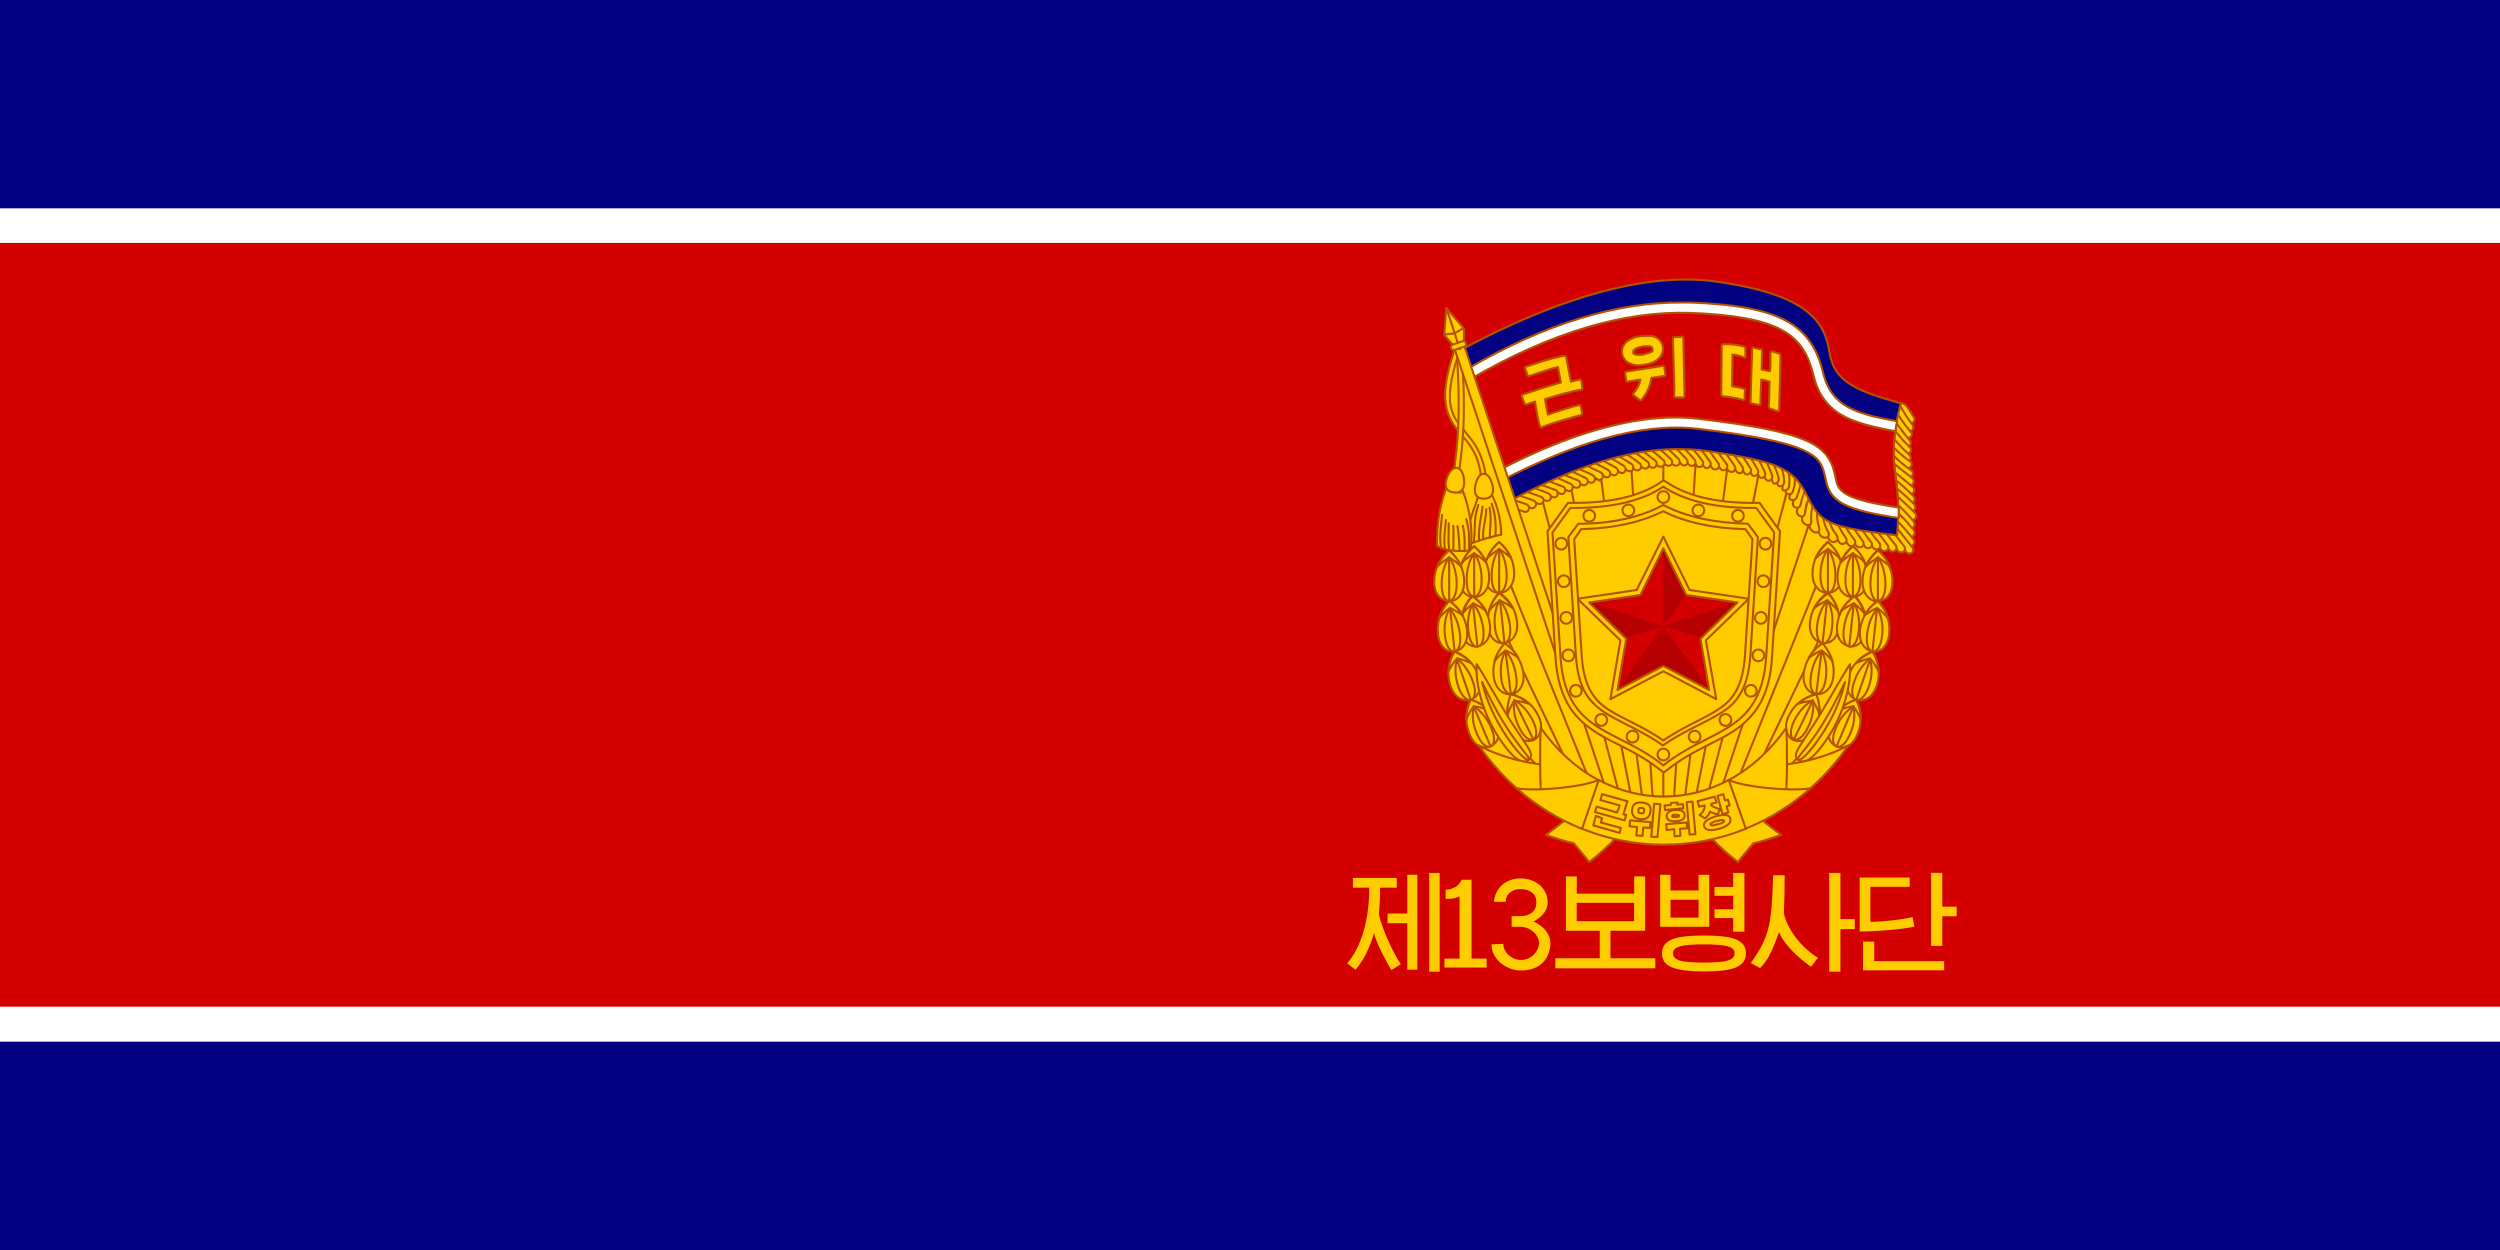 <?xml version="1.0" encoding="UTF-8"?>
<svg id="_레이어_1" data-name=" 레이어 1" xmlns="http://www.w3.org/2000/svg" viewBox="0 0 600 300">
  <defs>
    <style>
      .cls-1, .cls-2, .cls-3, .cls-4, .cls-5, .cls-6, .cls-7, .cls-8, .cls-9, .cls-10, .cls-11, .cls-12, .cls-13, .cls-14 {
        stroke-width: .5px;
      }

      .cls-1, .cls-2, .cls-3, .cls-4, .cls-5, .cls-6, .cls-7, .cls-8, .cls-9, .cls-11, .cls-12, .cls-13, .cls-14 {
        stroke: #b35200;
      }

      .cls-1, .cls-2, .cls-3, .cls-4, .cls-7, .cls-8, .cls-9, .cls-10, .cls-11 {
        stroke-linejoin: round;
      }

      .cls-1, .cls-15 {
        fill: #fff;
      }

      .cls-2, .cls-16, .cls-17 {
        fill: #d40000;
      }

      .cls-3, .cls-18 {
        fill: navy;
      }

      .cls-4, .cls-8, .cls-12, .cls-13, .cls-14 {
        fill: none;
      }

      .cls-4, .cls-9 {
        stroke-linecap: square;
      }

      .cls-15, .cls-18, .cls-16 {
        fill-rule: evenodd;
      }

      .cls-5, .cls-6, .cls-7, .cls-9, .cls-10, .cls-11, .cls-19 {
        fill: #fc0;
      }

      .cls-5, .cls-6, .cls-13, .cls-14 {
        stroke-miterlimit: 15.12;
      }

      .cls-5, .cls-7, .cls-14 {
        stroke-linecap: round;
      }

      .cls-20 {
        fill: #b40000;
      }

      .cls-10 {
        stroke: #b75800;
      }
    </style>
  </defs>
  <path class="cls-18" d="m0,0h600v300H0V0Z"/>
  <path class="cls-15" d="m0,50h600v200H0V50Z"/>
  <path class="cls-16" d="m0,58.3h600v183.3H0V58.3Z"/>
  <g>
    <path class="cls-19" d="m347.8,132.1v12.2l1.3,12.1,3.9,11.6,2.4,11.2,2.5,2.3,16.3,11.6,25.1,7.2,25.1-7.2,16.3-11.6,2.5-2.3,2.4-11.2,3.9-11.6,1.3-12.1v-12.2l-6.5-20.7-30.7-20-64-6.6-2,6.5-.2,5,1.2,4,2,2.4-.9,10.4-.3,8.2-1.6,10.8h0Z"/>
    <path class="cls-13" d="m359.7,148.9l17.6,36.6m3.9,1.1l-21.4-53m25.6,55.8l-22.9-69.2m6.3-5.4l19.7,75.3m3.1,1.7l-15.7-80.7m7.6-2.3l10.7,83.2m2.5.4l-5.6-86.6m8.1-.2v86.7m39.6-43.4l-17.6,36.6m-3.9,1.1l21.4-53m-25.6,55.8l22.9-69.2m-6.3-5.4l-19.7,75.3m-3.1,1.7l15.7-80.7m-7.6-2.3l-10.7,83.2m-2.6.4l5.6-86.6"/>
    <path class="cls-10" d="m349.5,82.8c-2.2,6.2-2.9,10.4-2.6,13.5s1.5,5.1,2.9,6.9c2.8,3.5,6.4,6.2,5.7,16.5l1.2.1c.6-10.6-3.3-13.9-6-17.3-1.4-1.7-2.4-3.4-2.7-6.2-.2-2.8.4-6.8,2.6-12.9l-1.1-.6Z"/>
    <path class="cls-11" d="m355.7,115.2c-.6,5.2-4.1,9.9-3.5,15.6,2.7-1.2,5.9-2,8.1-2.5-.1-4.1-1.1-8-3.3-11.4l-1.3-1.7h0Z"/>
    <path class="cls-10" d="m350.7,82.9l-1.2.1c1.4,19.2,0,25.7-1.2,35.1l1.2.2c1.2-9.4,2.7-16.1,1.2-35.4Z"/>
    <path class="cls-11" d="m347.6,115.8c-1.8,4.5-2.9,9.2-2.7,15.3,2.4,1.2,5.4,1.3,8,1,.8-5.3-.4-11.5-2.6-16l-2.7-.3h0Z"/>
    <g>
      <g>
        <path class="cls-11" d="m352.7,176.2c-1.1-2.6-1-5.5.3-8.3,3,1,5.1,2.9,6.2,5.5,1.3,3,.1,5-1.4,5.7-1.6.8-3.9.1-5.1-2.9h0Z"/>
        <path class="cls-11" d="m353,167.9c1.7.6,3.1,1.4,4.2,2.5-1-.4-2.2-.7-3.5-.9-.8,1.1-1.4,2.1-1.8,3.2,0-1.6.3-3.1,1.1-4.8h0Z"/>
        <path class="cls-11" d="m354.5,176.2c-1-2.2-1.3-4.5-.8-6.7,1.8,1.2,3.3,3,4.2,5.2,1.1,2.6.7,4.1-.1,4.4-.8.5-2.2-.3-3.3-2.9h0Z"/>
        <path class="cls-12" d="m353.7,169.6l4.1,9.7"/>
      </g>
      <g>
        <path class="cls-11" d="m358.5,162.4c-.4-2.8.5-5.5,2.6-7.9,2.6,1.8,4.1,4.2,4.5,7,.4,3.2-1.3,4.9-2.9,5.1-1.7.2-3.8-1-4.2-4.2h0Z"/>
        <path class="cls-11" d="m361.1,154.4c1.5,1,2.6,2.2,3.3,3.5-.9-.7-1.9-1.3-3.1-1.8-1,.8-1.9,1.7-2.6,2.6.4-1.5,1.2-2.9,2.4-4.3h0Z"/>
        <path class="cls-11" d="m360.3,162.8c-.3-2.4,0-4.7,1-6.6,1.4,1.6,2.3,3.8,2.6,6.2.4,2.8-.5,4.1-1.3,4.2-.8,0-2-1-2.3-3.8h0Z"/>
        <path class="cls-12" d="m361.3,156.1l1.3,10.4"/>
      </g>
      <g>
        <path class="cls-11" d="m362.8,174.9c-1.3-2.5-1.3-5.4-.1-8.3,3,.8,5.3,2.6,6.5,5.2,1.4,2.9.4,5-1.1,5.8-1.6.6-3.9.2-5.3-2.7h0Z"/>
        <path class="cls-11" d="m362.6,166.6c1.7.5,3.1,1.2,4.3,2.3-1-.4-2.2-.6-3.5-.7-.7,1.1-1.2,2.2-1.6,3.3-.1-1.7.2-3.4.8-4.9h0Z"/>
        <path class="cls-11" d="m364.6,174.6c-1.1-2.2-1.5-4.5-1.2-6.6,1.9,1.1,3.4,2.8,4.5,5,1.2,2.5.9,4,.1,4.4-.8.5-2.2-.3-3.4-2.8h0Z"/>
        <path class="cls-12" d="m363.4,168.1l4.6,9.4"/>
      </g>
      <g>
        <path class="cls-11" d="m348.1,164.6c-.9-2.7-.6-5.5,1-8.3,2.9,1.2,4.9,3.3,5.8,6,1,3.1-.3,5-1.9,5.6-1.6.5-3.8-.1-4.9-3.3h0Z"/>
        <path class="cls-11" d="m349.1,156.4c1.6.7,3,1.6,4,2.8-1-.5-2.1-.9-3.4-1.2-.9,1-1.5,2-2,3,0-1.6.5-3.1,1.4-4.6h0Z"/>
        <path class="cls-11" d="m350,164.8c-.8-2.3-.9-4.6-.3-6.7,1.7,1.3,3,3.2,3.8,5.5.9,2.6.4,4.1-.5,4.4-.8.2-2.1-.6-3-3.2Z"/>
        <path class="cls-12" d="m349.6,158.1l3.4,9.9"/>
      </g>
      <g>
        <path class="cls-11" d="m356.2,137.6c0-2.8,1.2-5.4,3.6-7.5,2.4,2.1,3.6,4.7,3.6,7.5,0,3.2-1.9,4.7-3.6,4.7s-3.6-1.4-3.6-4.7h0Z"/>
        <path class="cls-11" d="m359.8,130.1c1.3,1.2,2.3,2.5,2.9,3.9-.8-.8-1.7-1.5-2.9-2.2-1.1.7-2.1,1.4-2.9,2.2.6-1.4,1.6-2.8,2.9-3.9h0Z"/>
        <path class="cls-11" d="m358,138.2c0-2.4.6-4.7,1.8-6.5,1.2,1.8,1.8,4,1.8,6.5,0,2.8-1,4-1.8,4-.9.2-1.8-1.1-1.8-4Z"/>
        <path class="cls-12" d="m359.8,131.9v10.5"/>
      </g>
      <g>
        <path class="cls-11" d="m350.2,138.6c0-2.8,1.2-5.4,3.6-7.5,2.4,2.1,3.6,4.7,3.6,7.5,0,3.2-1.9,4.7-3.6,4.7s-3.6-1.4-3.6-4.7h0Z"/>
        <path class="cls-11" d="m353.8,131.1c1.3,1.2,2.3,2.5,2.9,3.9-.8-.8-1.7-1.5-2.9-2.2-1.1.7-2.1,1.4-2.9,2.2.6-1.4,1.6-2.8,2.9-3.9h0Z"/>
        <path class="cls-11" d="m352,139.2c0-2.4.6-4.7,1.8-6.5,1.2,1.8,1.8,4,1.8,6.5,0,2.8-1,4-1.8,4-.9,0-1.8-1.1-1.8-4Z"/>
        <path class="cls-12" d="m353.8,132.9v10.5"/>
      </g>
      <g>
        <path class="cls-11" d="m357.1,150.1c-.3-2.8.6-5.5,2.7-7.9,2.6,1.8,4,4.3,4.3,7.1.3,3.2-1.4,4.8-3,5-1.7.3-3.7-.9-4-4.2h0Z"/>
        <path class="cls-11" d="m359.8,142.4c1.4,1,2.5,2.2,3.3,3.6-.8-.7-1.9-1.3-3.1-1.9-1.1.8-1.9,1.6-2.6,2.5.4-1.5,1.2-3,2.4-4.2h0Z"/>
        <path class="cls-11" d="m358.8,150.6c-.3-2.4.1-4.7,1.1-6.6,1.4,1.7,2.2,3.8,2.5,6.2.3,2.8-.5,4.1-1.4,4.2-.8.2-1.9-1-2.2-3.8h0Z"/>
        <path class="cls-12" d="m360,144.1l1.1,10.4"/>
      </g>
      <g>
        <path class="cls-11" d="m350.6,150.9c-.3-2.8.6-5.5,2.7-7.9,2.6,1.8,4,4.3,4.3,7.1.3,3.2-1.4,4.8-3,5-1.6.3-3.6-.9-4-4.2h0Z"/>
        <path class="cls-11" d="m353.4,143.1c1.4,1,2.5,2.2,3.3,3.6-.8-.7-1.9-1.3-3.1-1.9-1.1.8-1.9,1.6-2.6,2.5.4-1.4,1.2-2.9,2.4-4.2h0Z"/>
        <path class="cls-11" d="m352.4,151.4c-.3-2.4.1-4.7,1.1-6.6,1.4,1.7,2.2,3.8,2.5,6.2.3,2.8-.5,4.1-1.4,4.2-.8.2-1.9-1-2.2-3.8h0Z"/>
        <path class="cls-12" d="m353.5,144.9l1.1,10.4"/>
      </g>
      <g>
        <path class="cls-11" d="m345.1,152.1c-.3-2.8.6-5.5,2.7-7.9,2.6,1.8,4,4.3,4.3,7.1.3,3.2-1.4,4.8-3,5-1.7.3-3.7-.9-4-4.2h0Z"/>
        <path class="cls-11" d="m347.8,144.2c1.4,1,2.5,2.2,3.3,3.6-.8-.7-1.9-1.3-3.1-1.9-1.1.8-1.9,1.6-2.6,2.5.4-1.5,1.2-2.8,2.4-4.2h0Z"/>
        <path class="cls-11" d="m346.8,152.6c-.3-2.4.1-4.7,1.1-6.6,1.4,1.7,2.2,3.8,2.5,6.2.3,2.8-.5,4.1-1.4,4.2-.8,0-1.9-1-2.2-3.8h0Z"/>
        <path class="cls-12" d="m348,145.9l1.1,10.4"/>
      </g>
      <g>
        <path class="cls-11" d="m344.2,139.6c0-2.8,1.2-5.4,3.6-7.5,2.4,2.1,3.6,4.7,3.6,7.5,0,3.2-1.9,4.7-3.6,4.7-1.7-.1-3.6-1.4-3.6-4.7h0Z"/>
        <path class="cls-11" d="m347.8,132.1c1.3,1.2,2.3,2.5,2.9,3.9-.8-.8-1.7-1.5-2.9-2.2-1.1.7-2.1,1.4-2.9,2.2.6-1.4,1.6-2.8,2.9-3.9h0Z"/>
        <path class="cls-11" d="m346,140.2c0-2.4.6-4.7,1.8-6.5,1.2,1.8,1.8,4,1.8,6.5,0,2.8-1,4-1.8,4-.9,0-1.8-1.1-1.8-4Z"/>
        <path class="cls-12" d="m347.8,133.8v10.5"/>
      </g>
    </g>
    <g>
      <g>
        <path class="cls-11" d="m445.8,176.2c1.1-2.6,1-5.5-.3-8.3-3,1-5.1,2.9-6.2,5.5-1.3,3-.1,5,1.4,5.7,1.6.8,3.9.1,5.1-2.9h0Z"/>
        <path class="cls-11" d="m445.5,167.9c-1.7.6-3.1,1.4-4.2,2.5,1-.4,2.2-.7,3.5-.9.8,1.1,1.4,2.1,1.8,3.2,0-1.6-.3-3.1-1.1-4.8h0Z"/>
        <path class="cls-11" d="m444,176.2c1-2.2,1.3-4.5.8-6.7-1.8,1.2-3.3,3-4.2,5.2-1.1,2.6-.7,4.1.1,4.4.8.5,2.2-.3,3.3-2.9h0Z"/>
        <path class="cls-12" d="m444.8,169.6l-4.1,9.7"/>
      </g>
      <g>
        <path class="cls-11" d="m440,162.4c.4-2.8-.5-5.5-2.6-7.9-2.6,1.8-4.1,4.2-4.5,7-.4,3.2,1.3,4.9,2.9,5.1,1.7.2,3.8-1,4.2-4.2h0Z"/>
        <path class="cls-11" d="m437.4,154.4c-1.5,1-2.6,2.2-3.3,3.5.9-.7,1.9-1.3,3.1-1.8,1,.8,1.9,1.7,2.6,2.6-.5-1.5-1.2-2.9-2.4-4.3h0Z"/>
        <path class="cls-11" d="m438.2,162.8c.3-2.4,0-4.7-1-6.6-1.4,1.6-2.3,3.8-2.6,6.2-.4,2.8.5,4.1,1.3,4.2.8,0,1.9-1,2.3-3.8h0Z"/>
        <path class="cls-12" d="m437.2,156.1l-1.3,10.4"/>
      </g>
      <g>
        <path class="cls-11" d="m435.7,174.9c1.3-2.5,1.3-5.4.1-8.3-3,.8-5.3,2.6-6.5,5.2-1.4,2.9-.4,5,1.1,5.8,1.6.6,3.9.2,5.3-2.7h0Z"/>
        <path class="cls-11" d="m435.9,166.6c-1.7.5-3.1,1.2-4.3,2.3,1-.4,2.2-.6,3.5-.7.7,1.1,1.2,2.2,1.6,3.3.1-1.7-.2-3.4-.8-4.9h0Z"/>
        <path class="cls-11" d="m433.9,174.6c1.1-2.2,1.5-4.5,1.2-6.6-1.9,1.1-3.4,2.8-4.5,5-1.2,2.5-.9,4-.1,4.4.7.5,2.2-.3,3.4-2.8h0Z"/>
        <path class="cls-12" d="m435.1,168.1l-4.6,9.4"/>
      </g>
      <g>
        <path class="cls-11" d="m450.4,164.6c.9-2.7.6-5.5-1-8.3-2.9,1.2-4.9,3.3-5.8,6-1,3.1.3,5,1.9,5.6,1.6.5,3.8-.1,4.9-3.3h0Z"/>
        <path class="cls-11" d="m449.4,156.4c-1.6.7-3,1.6-4,2.8,1-.5,2.1-.9,3.4-1.2.9,1,1.5,2,2,3,0-1.6-.5-3.1-1.4-4.6h0Z"/>
        <path class="cls-11" d="m448.5,164.8c.8-2.3.9-4.6.3-6.7-1.7,1.3-3,3.2-3.8,5.5-.9,2.6-.4,4.1.5,4.4.8.2,2.1-.6,3-3.2Z"/>
        <path class="cls-12" d="m448.9,158.1l-3.4,9.9"/>
      </g>
      <g>
        <path class="cls-11" d="m442.2,137.6c0-2.8-1.2-5.4-3.6-7.5-2.4,2.1-3.6,4.7-3.6,7.5,0,3.2,1.9,4.7,3.6,4.7s3.6-1.4,3.6-4.7h0Z"/>
        <path class="cls-11" d="m438.7,130.1c-1.3,1.2-2.3,2.5-2.9,3.9.8-.8,1.7-1.5,2.9-2.2,1.1.7,2.1,1.4,2.9,2.2-.6-1.4-1.6-2.8-2.9-3.9h0Z"/>
        <path class="cls-11" d="m440.5,138.2c0-2.4-.6-4.7-1.8-6.5-1.2,1.8-1.8,4-1.8,6.5,0,2.8,1,4,1.8,4,.8.2,1.8-1.1,1.8-4Z"/>
        <path class="cls-12" d="m438.7,131.9v10.5"/>
      </g>
      <g>
        <path class="cls-11" d="m448.2,138.6c0-2.8-1.2-5.4-3.6-7.5-2.4,2.1-3.6,4.7-3.6,7.5,0,3.2,1.9,4.7,3.6,4.7,1.8-.1,3.6-1.4,3.6-4.7h0Z"/>
        <path class="cls-11" d="m444.7,131.1c-1.3,1.2-2.3,2.5-2.9,3.9.8-.8,1.7-1.5,2.9-2.2,1.1.7,2.1,1.4,2.9,2.2-.6-1.4-1.6-2.8-2.9-3.9h0Z"/>
        <path class="cls-11" d="m446.5,139.2c0-2.4-.6-4.7-1.8-6.5-1.2,1.8-1.8,4-1.8,6.5,0,2.8,1,4,1.8,4s1.8-1.1,1.8-4Z"/>
        <path class="cls-12" d="m444.7,132.9v10.5"/>
      </g>
      <g>
        <path class="cls-11" d="m441.4,150.1c.3-2.8-.6-5.5-2.7-7.9-2.6,1.8-4,4.3-4.3,7.1-.3,3.2,1.4,4.8,3,5,1.7.3,3.7-.9,4-4.2h0Z"/>
        <path class="cls-11" d="m438.7,142.4c-1.4,1-2.5,2.2-3.3,3.6.8-.7,1.9-1.3,3.1-1.9,1.1.8,1.9,1.6,2.6,2.5-.4-1.5-1.2-3-2.4-4.2h0Z"/>
        <path class="cls-11" d="m439.7,150.6c.3-2.4-.1-4.7-1.1-6.6-1.4,1.7-2.2,3.8-2.5,6.2-.3,2.8.5,4.1,1.4,4.2.8.2,1.9-1,2.2-3.8h0Z"/>
        <path class="cls-12" d="m438.5,144.1l-1.1,10.4"/>
      </g>
      <g>
        <path class="cls-11" d="m447.9,150.9c.3-2.8-.6-5.5-2.7-7.9-2.6,1.8-4,4.3-4.3,7.1-.3,3.2,1.4,4.8,3,5,1.6.3,3.6-.9,4-4.2h0Z"/>
        <path class="cls-11" d="m445.1,143.1c-1.4,1-2.5,2.2-3.3,3.6.8-.7,1.9-1.3,3.1-1.9,1.1.8,1.9,1.6,2.6,2.5-.4-1.4-1.2-2.9-2.4-4.2h0Z"/>
        <path class="cls-11" d="m446.1,151.4c.3-2.4-.1-4.7-1.1-6.6-1.4,1.7-2.2,3.8-2.5,6.2-.3,2.8.5,4.1,1.4,4.2.8.2,1.9-1,2.2-3.8h0Z"/>
        <path class="cls-12" d="m444.9,144.9l-1.1,10.4"/>
      </g>
      <g>
        <path class="cls-11" d="m453.4,152.1c.3-2.8-.6-5.5-2.7-7.9-2.6,1.8-4,4.3-4.3,7.1-.3,3.2,1.4,4.8,3,5,1.7.3,3.7-.9,4-4.2h0Z"/>
        <path class="cls-11" d="m450.7,144.2c-1.4,1-2.5,2.2-3.3,3.6.8-.7,1.9-1.3,3.1-1.9,1.1.8,1.9,1.6,2.6,2.5-.4-1.5-1.2-2.8-2.4-4.2h0Z"/>
        <path class="cls-11" d="m451.7,152.6c.3-2.4-.1-4.7-1.1-6.6-1.4,1.7-2.2,3.8-2.5,6.2-.3,2.8.5,4.1,1.4,4.2.8,0,1.9-1,2.2-3.8h0Z"/>
        <path class="cls-12" d="m450.5,145.9l-1.1,10.4"/>
      </g>
      <g>
        <path class="cls-11" d="m454.2,139.6c0-2.8-1.2-5.4-3.6-7.5-2.4,2.1-3.6,4.7-3.6,7.5,0,3.2,1.9,4.7,3.6,4.7s3.6-1.4,3.6-4.7h0Z"/>
        <path class="cls-11" d="m450.7,132.1c-1.3,1.2-2.3,2.5-2.9,3.9.8-.8,1.7-1.5,2.9-2.2,1.1.7,2.1,1.4,2.9,2.2-.6-1.4-1.6-2.8-2.9-3.9h0Z"/>
        <path class="cls-11" d="m452.5,140.2c0-2.4-.6-4.7-1.8-6.5-1.2,1.8-1.8,4-1.8,6.5,0,2.8,1,4,1.8,4s1.8-1.1,1.8-4Z"/>
        <path class="cls-12" d="m450.7,133.8v10.5"/>
      </g>
    </g>
    <path class="cls-11" d="m371,200.4c3.1-2.4,6-4.5,8.1-6.8.6.3,1.2.6,1.9.9,3.1,1.4,6.3,2.5,9.7,3-.8,1.2-1.6,2.3-2.6,3.3-2.2,2.4-4.5,4.4-6.7,6.1-1.2-1.5-2.4-3-3.7-4.5-2.3-.5-4.5-1.3-6.7-2h0Zm56.5,0c-3.1-2.4-6-4.5-8.1-6.8-.6.3-1.2.6-1.9.9-3.1,1.4-6.3,2.5-9.7,3,.8,1.2,1.6,2.3,2.6,3.3,2.2,2.4,4.5,4.4,6.7,6.1,1.2-1.5,2.4-3,3.7-4.5,2.3-.5,4.5-1.3,6.7-2h0Z"/>
    <g>
      <g>
        <path class="cls-7" d="m363,178.9c3.5,4.6,7.7,8.6,12.6,11.7.7.5,1.4-.6.7-1-4.7-3-8.9-6.9-12.2-11.4-.1-.1-1.1.7-1.1.7h0Z"/>
        <path class="cls-7" d="m363.3,174.2c-3.2-4.9-6.3-10.8-8.9-14.8-.3,5,1.5,11.7,5.1,17.3,4,6.2,6.2,6.7,7.3,5.7,1.6-1.3.2-2.5-3.5-8.2h0Z"/>
        <path class="cls-7" d="m362.8,176.4c-3.2-4.7-5.2-8.7-7.1-12.7.9,4,3,8.9,6.1,13.4,3.4,4.9,4.9,5.5,5.1,5.3.4-.5-.8-1.3-4.1-6h0Z"/>
      </g>
      <g>
        <path class="cls-7" d="m435.5,178.9c-3.5,4.6-7.7,8.6-12.6,11.7-.7.5-1.4-.6-.7-1,4.7-3,8.9-6.9,12.2-11.4.1-.1,1,.7,1.1.7h0Z"/>
        <path class="cls-7" d="m435.1,174.2c3.2-4.9,6.3-10.8,8.9-14.8.3,5-1.5,11.7-5.1,17.3-4,6.2-6.2,6.7-7.3,5.7-1.5-1.3-.1-2.5,3.5-8.2h0Z"/>
        <path class="cls-7" d="m435.7,176.4c3.2-4.7,5.2-8.7,7.1-12.7-.9,4-3,8.9-6.1,13.4-3.4,4.9-4.9,5.5-5.1,5.3-.5-.5.8-1.3,4.1-6h0Z"/>
      </g>
    </g>
    <g>
      <path class="cls-7" d="m364,189.2c-3.4-3-6.5-6.5-9.1-10.3,5.1,2.8,13.1,5,20,4.8,5.1,6.5-6.2,9.2-10.9,5.5Z"/>
      <path class="cls-7" d="m383.6,187.2c-5.3-2.8-10-7.1-13.8-12.5-.3,3.4-.2,15.6.2,17,2.5,1.5,6.6,2.8,6.6,2.8l7-7.3h0Z"/>
      <path class="cls-7" d="m379.6,198.9c-5.7-2.3-11-5.6-15.6-9.7,4.8.8,16-.3,19.6-2,.9.4,1.9,10.4-4,11.7Zm54.9-9.7c3.4-3,6.5-6.5,9.1-10.3-5.1,2.8-13.1,5-20,4.8-5.1,6.5,6.2,9.2,10.9,5.5Z"/>
      <path class="cls-7" d="m414.9,187.2c5.3-2.8,10-7.1,13.8-12.5.3,3.4.2,15.6-.2,17-2.5,1.5-6.6,2.8-6.6,2.8l-7-7.3h0Z"/>
      <path class="cls-7" d="m418.9,198.9c5.7-2.3,11-5.6,15.6-9.7-4.8.8-16-.3-19.6-2-.9.4-1.9,10.4,4,11.7Z"/>
    </g>
    <path class="cls-7" d="m414.9,187.2c-9.9,5.3-21.3,5.3-31.2,0l-4,11.7c12.6,5.1,26.7,5.1,39.3,0l-4.1-11.7h0Z"/>
    <path class="cls-11" d="m413.6,190.6l-1.4.4,1.2,4.4,1.4-.4-.4-1.5.7-.2-.4-1.4-.7.2-.4-1.5h0Zm-29.1,0l-.4,1.4,4.6,1.3c-.1.4-.2.8-.4,1.2-.1.2-.2.4-.2.5l-4.9-1.4-.4,1.3,7.1,2,.4-1.3-.7-.2c0-.1.1-.1.1-.3.1-.3.2-.6.3-.9.1-.3.2-.6.3-1,.1-.3.2-.7.3-.9l-6.1-1.7h0Zm27,.6l-4.1,1.1.4,1.3,1.3-.3v.5c0,.1-.1.3-.1.4-.1.2-.2.4-.4.7-.2.2-.4.5-.7.7l1.3.8c.3-.2.5-.5.7-.7s.4-.6.5-.9c.3.2.6.3.9.4.3.1.7.2,1,.2l.5-1.3c-.4,0-.8-.1-1.2-.3-.3-.1-.6-.3-.9-.5v-.4l1.3-.3-.5-1.4h0Zm-5.3,1.2l-1.4.1.7,7.8,1.4-.1-.7-7.8Zm-12.6.2c-1.2,0-1.8.6-1.9,1.8-.1.6.1,1.1.4,1.5s.9.6,1.6.7c1.5.1,2.2-.5,2.4-1.8.1-.7,0-1.2-.3-1.5-.3-.4-.9-.6-1.7-.7h-.5Zm9,0l-1.6.1v.5l-1.5.1.1,1.1,4.4-.4-.1-1-1.4.1.1-.5h0Zm-5.6.3l-.7,7.9,1.5.1.7-7.9-1.5-.1Zm-3.2,1h.2c.3,0,.4.1.5.2.1.1.1.3.1.5,0,.3-.1.4-.2.5s-.3.1-.6.1-.4-.1-.5-.2c-.1-.1-.1-.3-.1-.5s.1-.4.2-.5.2-.1.4-.1h0Zm8.8.5h-.5c-1.5.1-2.2.7-2.1,1.6.1.8.8,1.2,2.3,1.1,1.4-.1,2.1-.6,2-1.5,0-.7-.6-1.2-1.7-1.2h0Zm.2,1.2c.1,0,.2.1.2.2s-.1.2-.2.2-.2,0-.3.1h-1c-.1,0-.2-.1-.2-.2s.1-.2.2-.3c.1,0,.3,0,.6-.1.5.1.7.1.7.1h0Zm10.7,0c-.5,0-1,.1-1.7.3-.2.1-.4.1-.6.2-.2.1-.5.2-.7.3s-.4.2-.7.4c-.2.1-.4.3-.5.4-.1.2-.3.3-.3.5-.1.2-.1.4,0,.6.3,1,1.5,1.2,3.6.6.4-.1.8-.2,1.1-.4.3-.1.6-.3.9-.5.6-.4.8-.9.7-1.5-.1-.5-.5-.8-1.1-.9h-.7,0Zm-30.5.2l-.6,2.3,6.3,1.8.3-1.2-4.8-1.3.3-1-1.5-.6h0Zm30.3,1c.3,0,.4.1.5.2,0,.2-.1.3-.3.4s-.6.3-1.2.4c-.6.2-1,.2-1.3.3-.3,0-.5-.1-.5-.2s0-.2.2-.3c.1-.1.3-.2.5-.3s.4-.2.6-.2c.2-.1.3-.1.4-.1.4-.1.8-.2,1.1-.2h0Zm-22.1.1l-.1,1.4,1.8.2-.2,2,1.5.1.2-2,1.6.1.1-1.4-4.9-.4h0Zm13.6.5l-4.9.4.1,1.4,1.8-.2.1,1.7,1.4-.1-.1-1.7,1.7-.1-.1-1.4h0Z"/>
    <g>
      <path class="cls-6" d="m455.4,97.4c.8,1.3,1.6,2.5,2.4,3.7.3.4.9.5,1.3.3s.5-.7.3-1.1v-.1c-1.3-1.8-1.6-3.1-3.1-3.5,0,.1-.9.6-.9.7h0Z"/>
      <path class="cls-6" d="m453,96.2c1.4,2.5,2.9,4.8,4.5,6.9.3.4.9.5,1.3.2.4-.2.5-.8.3-1.1v-.1c-1.2-1.6-2.3-3.3-3.3-5.1-.9-.2-1.9-.6-2.8-.8Z"/>
      <path class="cls-6" d="m453.7,96.4c-.2-.4-.8-.6-1.2-.4h-.1c-.5.3-.6.9-.3,1.4,1.5,2.7,3.3,5.2,5.1,7.4.3.4.9.4,1.3.1s.5-.8.2-1.1l-.1-.1c-1.7-2-3.4-4.5-4.9-7.3h0Z"/>
      <path class="cls-6" d="m453.2,98.6c-.3-.4-.8-.6-1.2-.3h-.1c-.4.3-.6.9-.3,1.4,1.6,2.6,3.4,5.1,5.4,7.2.3.4.9.4,1.3.1.3-.3.4-.8.2-1.1,0,0,0-.1-.1-.1-1.8-2.2-3.6-4.6-5.2-7.2h0Z"/>
      <path class="cls-6" d="m452.8,100.6c-.3-.4-.8-.5-1.2-.3h-.1c-.4.3-.5,1-.2,1.4,1.7,2.6,3.7,4.9,5.8,6.9.4.3,1,.3,1.3,0s.4-.8.1-1.1c0,0,0-.1-.1-.1-2-2-3.9-4.2-5.6-6.8h0Z"/>
      <path class="cls-6" d="m452.5,102.7c-.3-.4-.9-.5-1.3-.2s-.5,1-.2,1.4c1.8,2.5,3.9,4.8,6.1,6.6.4.3,1,.3,1.3-.1.3-.3.3-.8-.1-1.2-2.1-1.9-4-4-5.8-6.5h0Z"/>
      <path class="cls-6" d="m452.2,104.7c-.3-.4-.9-.5-1.3-.1s-.5,1-.1,1.4c1.9,2.3,3.9,4.4,6.2,6l.3.2c.4.3,1,.3,1.3-.2.1-.1.1-.2.2-.3.1-.3,0-.7-.3-.9-2.3-1.6-4.4-3.6-6.3-6.1h0Z"/>
      <path class="cls-6" d="m452.1,106.8c-.3-.4-.9-.4-1.3-.1-.4.4-.4,1,0,1.5,1.3,1.5,2.8,2.9,4.3,4.1.8.7,1.7,1.3,2.5,2,.4.3,1,.3,1.3-.1h0c.3-.4.3-1-.2-1.3-.4-.3-.7-.6-1.1-.8-2-1.5-3.8-3.3-5.5-5.3h0Z"/>
      <path class="cls-6" d="m452.1,108.9c-.4-.4-1-.4-1.3,0-.4.4-.3,1.1,0,1.5.7.7,1.5,1.4,2.3,2.1,1.6,1.2,3.1,2.5,4.7,3.8.4.3,1,.3,1.3-.1h0c.3-.4.3-1-.1-1.4-1.1-.9-2.2-1.7-3.3-2.6-1.3-1-2.5-2.1-3.6-3.3h0Z"/>
      <path class="cls-6" d="m452.1,111.1c-.4-.4-1-.3-1.3.1s-.3,1.1.1,1.5l.1.1c2.3,1.8,4.6,3.6,6.9,5.6.4.3.9.3,1.3-.1h0c.3-.4.3-1-.1-1.4-1.8-1.5-3.6-3-5.4-4.4-.5-.6-1.1-.9-1.6-1.4h0Z"/>
      <path class="cls-6" d="m452.3,113.2c-.4-.3-1-.2-1.3.2-.3.4-.3,1,.1,1.3h0c2.3,1.8,4.7,3.7,6.9,5.7.4.3.9.3,1.3,0h0c.3-.4.3-1-.1-1.4-2.2-2.2-4.5-4.1-6.9-5.8Z"/>
      <path class="cls-6" d="m452.6,115.1c-.4-.3-1-.2-1.3.1-.3.4-.3.9.1,1.3h0c2.3,1.8,4.6,3.7,6.7,5.9.4.4,1,.4,1.3,0,.4-.4.3-1,0-1.4-2.2-2.2-4.5-4.1-6.8-5.9h0Z"/>
      <path class="cls-6" d="m452.8,117.1c-.4-.3-1-.3-1.3.1s-.3.9.1,1.2h0c2.3,1.8,4.5,3.8,6.6,6.1.3.4.9.4,1.3.1l.1-.1c.4-.4.4-1,0-1.4-2.3-2.3-4.5-4.3-6.8-6h0Z"/>
      <path class="cls-6" d="m452.9,118.9c-.4-.3-1-.3-1.3.1-.3.3-.3.9,0,1.2h0c1.8,1.5,3.6,3.1,5.2,5,.4.4.8.8,1.1,1.3.3.4.9.4,1.3.1.4-.4.4-1,.1-1.4-1.9-2.4-4.1-4.4-6.4-6.3h0Z"/>
      <path class="cls-6" d="m453.1,120.8c-.4-.3-1-.3-1.3.1-.3.3-.3.9,0,1.2h0c1.1,1,2.1,2,3.1,3,1,1.1,2,2.2,3,3.4.3.4.9.4,1.3.1h0c.4-.4.4-1,.1-1.4-.6-.7-1.2-1.3-1.7-2-1.4-1.5-3-3-4.5-4.4h0Z"/>
      <path class="cls-6" d="m453.1,122.8c-.4-.3-.9-.3-1.3,0-.3.3-.4.8-.1,1.2l.1.1c.4.4.8.7,1.2,1.1,1.7,1.8,3.3,3.6,4.8,5.5.3.4.9.5,1.3.1h0c.4-.3.5-.9.1-1.4-1.1-1.4-2.3-2.8-3.6-4.1-.8-1-1.6-1.7-2.5-2.5Z"/>
      <path class="cls-6" d="m459,131.4c.3.4.2,1-.2,1.3-.4.3-1,.2-1.3-.2-1.9-2.3-3.7-4.7-5.5-7.1-.3-.4-.2-1,.2-1.3.4-.3,1-.2,1.3.2h0c1.8,2.5,3.6,4.8,5.5,7.1h0Z"/>
      <path class="cls-6" d="m457,131.1c.3.4.3,1-.2,1.3h0c-.4.3-1,.2-1.3-.2-1.9-2.4-3.7-4.7-5.5-7.1-.3-.4-.2-1,.2-1.3.4-.3,1-.2,1.3.2h0c1.8,2.4,3.7,4.8,5.5,7.1h0Z"/>
      <path class="cls-6" d="m455,130.9c.3.4.2,1-.2,1.3h0c-.4.3-1,.2-1.3-.2-1.9-2.3-3.7-4.7-5.4-7.1-.3-.4-.2-1,.2-1.3.1-.1.3-.2.5-.2.3,0,.6.1.8.4,1.7,2.4,3.6,4.9,5.4,7.1h0Z"/>
      <path class="cls-6" d="m453,130.8c.3.4.2,1-.2,1.3h0c-.4.3-1,.2-1.3-.2-1.1-1.5-2.3-2.9-3.3-4.4-.7-.9-1.4-1.8-2-2.8-.3-.4-.2-1,.2-1.3.4-.3.9-.2,1.2.2h0c.3.4.6.9.9,1.3,1.5,1.9,3,3.9,4.5,5.9h0Z"/>
      <path class="cls-6" d="m451.1,130.4c.3.4.2,1-.2,1.3h0c-.4.3-1,.2-1.3-.2-.6-.7-1.1-1.4-1.6-2.2-1.2-1.7-2.5-3.4-3.6-5.1-.3-.4-.1-1,.3-1.3s.9-.2,1.1.2l.1.1c.8,1.2,1.6,2.4,2.5,3.6.8,1.3,1.7,2.4,2.7,3.6h0Z"/>
      <path class="cls-6" d="m449.1,130.1c.3.4.2,1-.2,1.3h0c-.4.3-1,.2-1.3-.2-1.8-2.4-3.7-4.9-5-7.4-.2-.4,0-1,.4-1.3s.9-.1,1.1.3c1.1,2,2.5,3.9,3.9,5.9.4.5.7,1.1,1.1,1.4Z"/>
      <path class="cls-6" d="m447.1,129.9c.3.4.2,1-.2,1.3-.4.3-1,.2-1.4-.2-1.7-2.2-3.3-4.5-4.3-6.8-.1-.3-.2-.5-.3-.8-.1-.5.1-1,.5-1.2.2-.1.4-.1.5-.1.2.1.4.2.4.4,1.2,2.4,3,4.9,4.8,7.4h0Z"/>
      <path class="cls-6" d="m445.1,129.6c.3.4.2,1-.2,1.3-.4.3-1.1.2-1.4-.3-1.1-1.5-2.1-3-2.8-4.6-.5-1.1-.9-2.3-1-3.4,0-.5.3-.9.7-1.1.4-.2.7,0,.8.4.1.5.2,1.1.4,1.6.7,2.1,2,4.2,3.5,6.1h0Z"/>
      <path class="cls-6" d="m443,129.1c.3.4.2,1-.3,1.3s-1.1.1-1.4-.4c-.5-.7-.9-1.5-1.3-2.2-1.2-2-1.8-4.3-1.5-6.1.1-.4.5-.8.9-.9s.6,0,.6.5c-.1,1.3.3,2.7.9,4.1.5,1.3,1.3,2.5,2.1,3.7h0Z"/>
      <path class="cls-6" d="m440.9,128.7c.3.5.1,1-.4,1.3-.4.2-.9.1-1.2-.2-.1-.1-.2-.2-.3-.3-1.3-2.1-2.2-4.5-2-6.6.1-.7.2-1.4.4-2.1.1-.5.6-.7,1.1-.7.4,0,.6.3.5.7,0,.1-.1.3-.1.4-.6,1.8,0,4.2,1.2,6.3.3.3.6.7.8,1.2h0Z"/>
      <path class="cls-6" d="m438.8,127.8c.3.5.1,1.1-.5,1.2-.6.2-1.3-.2-1.6-.8-.6-1.4-1-2.8-1-4.2,0-1.8.4-3.4,1-5,.2-.5.7-.7,1.2-.6s.7.5.5.9c-.4.9-.7,1.8-.8,2.8-.3,2,.2,3.8,1.2,5.7h0Z"/>
      <path class="cls-6" d="m436.6,126.7c.2.5-.1,1.1-.7,1.1s-1.3-.5-1.5-1.1c-.1-.4-.2-.8-.2-1.2-.3-2.9.6-5.2,1.4-7.4.1-.2.1-.4.2-.7.1-.5.7-.8,1.2-.6.2.1.3.2.5.4.2.2.2.5.1.8-.7,1.8-1.4,3.5-1.5,5.6,0,1.1.2,2.1.5,3.1h0Z"/>
      <path class="cls-6" d="m434.7,125.1c.1.6-.3,1-1,.9h-.1c-.6-.2-1.1-.8-1.1-1.4,0-2.1.6-3.9,1.2-5.7.4-1.1.7-2.2.9-3.5.1-.5.5-.9,1.1-.7.6.2.9.8.8,1.4s-.3,1.1-.4,1.7c-.7,2.3-1.6,4.4-1.4,7.3h0Z"/>
      <path class="cls-6" d="m433.2,123.2c-.1.6-.5.9-1.1.7-.6-.2-1-.8-.8-1.4.2-.9.5-1.8.8-2.7.8-1.8,1.3-3.9,1.2-6.2,0-.6.4-1,1-.9s1.1.7,1.1,1.3c-.1,1.7-.4,3.2-.9,4.6-.6,1.5-1.1,3-1.3,4.6h0Z"/>
      <path class="cls-6" d="m432.1,121.2c-.1.5-.7.8-1.2.6-.5-.2-.7-.7-.6-1.2v-.1c.9-2,1.6-4.2,1.5-6.8,0-.6-.1-1.2-.3-1.9-.1-.5.2-1,.8-1s1.1.5,1.3,1v.2c.4,2.8-.2,5.3-1,7.4-.2.7-.4,1.3-.5,1.8h0Z"/>
      <path class="cls-6" d="m431.2,119.4c-.2.5-.7.7-1.2.6s-.7-.5-.5-.9c.5-1.2.8-2.5.9-4,0-1.5-.3-3-.8-4.6-.2-.5.1-1.1.7-1.1.6-.1,1.2.3,1.4.9.3,1,.5,2,.6,2.9.1,2.4-.4,4.4-1.1,6.2h0Z"/>
      <path class="cls-6" d="m430.3,117.9c-.1.5-.6.8-1.1.7-.5,0-.7-.3-.6-.8.1-.4.2-.9.3-1.4.3-2.1-.3-4.6-1.4-6.9v-.1c-.2-.5,0-1,.5-1.2h.1c.5-.1,1.1.2,1.4.7.8,1.9,1.3,3.9,1.3,5.7,0,1.2-.1,2.3-.5,3.3h0Z"/>
      <path class="cls-6" d="m429.4,116.8c-.1.5-.5.8-1,.9h-.4c-.2-.1-.3-.3-.2-.6.2-1.7-.2-3.6-1-5.5-.4-.9-.8-1.8-1.3-2.7-.2-.5-.1-1,.4-1.2s1.1,0,1.4.5c.2.3.3.7.5,1,1.2,2.3,1.9,4.9,1.6,7.1v.5h0Z"/>
      <path class="cls-6" d="m428.2,115.7c0,.5-.4.9-.8,1s-.7-.1-.8-.5c-.1-.9-.3-1.9-.6-2.9-.6-1.7-1.5-3.5-2.5-5.1-.3-.5-.1-1,.4-1.3.5-.2,1.1-.1,1.4.4.7,1.1,1.3,2.3,1.8,3.6.6,1.5,1.1,3.3,1.1,4.8h0Z"/>
      <path class="cls-6" d="m426.9,114.8c.1.5-.2,1-.6,1.2s-.8,0-.9-.4c0-.1-.1-.3-.1-.4-.8-2.6-2.2-5.1-3.8-7.5-.3-.4-.2-1,.2-1.2h.1c.5-.3,1.1-.1,1.4.4,1.2,2,2.3,4,3.1,6,.2.4.4,1.3.6,1.9h0Z"/>
      <path class="cls-6" d="m425.3,114.1c.2.5-.1,1-.5,1.2s-.9,0-1.1-.4c-1-2.6-2.6-5.2-4.3-7.7-.3-.4-.2-1,.2-1.3h0c.5-.3,1.1-.2,1.4.3,1.8,2.6,3.4,5.1,4.3,7.9h0Z"/>
      <path class="cls-6" d="m423.6,113.4c.2.5,0,1-.4,1.2s-.8.1-1.1-.3v-.1c-1.2-2.5-2.9-5.1-4.7-7.5-.3-.4-.2-1,.2-1.3h0c.4-.3,1-.2,1.4.2,1.8,2.6,3.5,5.2,4.6,7.8Z"/>
      <path class="cls-6" d="m421.9,112.8c.2.4.1,1-.4,1.3-.4.2-.9.2-1.1-.2v-.1c-1.4-2.5-3.2-5-5-7.4-.3-.4-.2-1,.2-1.3h0c.4-.3,1-.2,1.3.2,1.9,2.5,3.6,5,5,7.5h0Z"/>
      <path class="cls-6" d="m420.1,112.4c.3.4.1,1-.3,1.3s-.9.2-1.2-.2v-.1c-1.5-2.5-3.4-4.9-5.1-7.3-.3-.4-.2-1,.2-1.3.4-.3,1-.2,1.3.2,1.7,2.4,3.6,4.9,5.1,7.4h0Z"/>
      <path class="cls-6" d="m418.2,112.1c.3.4.2,1-.2,1.3-.4.3-.9.2-1.2-.2h0c-1.6-2.4-3.5-4.8-5.2-7.2-.3-.4-.2-1,.2-1.3.4-.3,1-.2,1.3.2h0c1.6,2.3,3.5,4.8,5.1,7.2h0Z"/>
      <path class="cls-6" d="m416.3,111.8c.3.4.2,1-.2,1.3-.4.3-1,.2-1.3-.2h0c-1.3-1.8-2.6-3.6-3.9-5.4-.5-.6-1-1.2-1.5-1.9-.3-.4-.3-.9.1-1.3l.1-.1c.4-.3,1.1-.2,1.4.2.1.1.2.2.3.4,1.6,2.4,3.4,4.6,5,7h0Z"/>
      <path class="cls-6" d="m414.4,111.4c.3.4.2,1-.2,1.3-.4.3-1,.2-1.3-.2h0c-.8-1-1.5-2.1-2.3-3.1-1-1.4-2.1-2.7-3.2-4-.3-.4-.3-.9,0-1.3l.1-.1c.4-.3,1-.3,1.4.1.7.8,1.4,1.7,2.1,2.6,1.1,1.6,2.2,3.1,3.4,4.7h0Z"/>
      <path class="cls-6" d="m412.4,111.2c.3.4.2,1-.2,1.3h0c-.4.3-1,.2-1.3-.2l-.6-.8c-1.4-2.1-3.1-4.2-5-6.1-.3-.3-.4-.9,0-1.3l.1-.1c.4-.3,1-.3,1.4.1,1.4,1.5,2.7,3.1,3.9,4.7.5.8,1.1,1.5,1.7,2.4h0Z"/>
      <path class="cls-6" d="m410.4,110.8c.3.4.2,1-.2,1.3,0,0-.1,0-.1.1-.4.3-.9.2-1.1-.2h0c-1.7-2.3-3.6-4.6-5.8-6.7-.4-.3-.4-.9-.1-1.3l.1-.1c.4-.4,1-.4,1.4,0,2.2,2.2,4.1,4.4,5.8,6.9h0Z"/>
      <path class="cls-6" d="m408.6,110.6c.3.4.2,1-.2,1.3-.3.3-.9.3-1.2-.1v-.1c-1.7-2.3-3.8-4.4-6.1-6.5-.4-.3-.4-.9-.1-1.3v-.1c.4-.4,1-.4,1.4,0,2.4,2.3,4.4,4.4,6.2,6.8h0Z"/>
      <path class="cls-6" d="m406.7,110.3c.3.4.3,1-.1,1.3-.3.3-.8.3-1.2,0l-.1-.1c-1.8-2.2-4-4.3-6.3-6.2-.4-.3-.4-.9-.1-1.3v-.1c.4-.4,1-.4,1.4-.1,2.4,2.3,4.6,4.4,6.4,6.5h0Z"/>
      <path class="cls-6" d="m404.8,110.2c.3.4.3,1,0,1.3s-.8.3-1.2,0l-.1-.1c-1.9-2.1-4.1-4.1-6.5-6-.4-.3-.5-.9-.2-1.3v-.1c.4-.4,1-.5,1.4-.1,2.5,2.2,4.7,4.3,6.6,6.3h0Z"/>
      <path class="cls-6" d="m402.9,110.2c.3.4.3,1,0,1.3s-.8.4-1.2.1h-.1c-2-2-4.3-4-6.7-5.8-.4-.3-.5-.8-.2-1.3v-.1c.3-.4,1-.5,1.4-.2,2.6,2,4.8,4,6.8,6h0Z"/>
      <path class="cls-6" d="m401,110.2c.4.3.4.9.1,1.3s-.8.4-1.2.1h-.1c-2.1-2-4.4-3.8-6.9-5.5-.4-.3-.5-.8-.3-1.3h0c.3-.4.9-.5,1.4-.2,2.6,1.7,5,3.6,7,5.6Z"/>
      <path class="cls-6" d="m399.2,110.4c.4.3.4.9.1,1.3s-.8.4-1.2.2h-.1c-2.2-1.9-4.6-3.7-7.1-5.3-.4-.3-.6-.8-.3-1.2h0c.3-.4.9-.5,1.4-.3,2.6,1.6,5,3.3,7.2,5.3h0Z"/>
      <path class="cls-6" d="m397.3,110.6c.4.3.4.9.1,1.3s-.8.5-1.2.2h-.1c-2.2-1.8-4.7-3.5-7.3-5.1-.4-.3-.6-.8-.3-1.2h0c.3-.4.9-.6,1.4-.3,2.7,1.4,5.1,3.3,7.4,5.1h0Z"/>
      <path class="cls-6" d="m395.4,110.8c.4.3.5.9.2,1.3s-.8.5-1.2.2h-.1c-2.4-1.8-4.9-3.4-7.5-4.9-.4-.2-.6-.8-.4-1.2h0c.3-.5.9-.6,1.4-.3,2.7,1.4,5.2,3,7.6,4.9h0Z"/>
      <path class="cls-6" d="m393.5,111.2c.4.3.5.9.2,1.3s-.8.5-1.2.3h0c-2.4-1.7-5-3.3-7.6-4.7-.4-.2-.6-.8-.4-1.2h0c.3-.5.9-.6,1.3-.4,2.7,1.3,5.3,2.8,7.7,4.7h0Z"/>
      <path class="cls-6" d="m391.6,111.4c.4.3.5.9.3,1.3s-.8.5-1.2.3h0c-2.5-1.7-5.1-3.2-7.7-4.5-.5-.2-.6-.8-.4-1.2h0c.3-.5.8-.6,1.3-.4,2.6,1.3,5.2,2.9,7.7,4.5h0Z"/>
      <path class="cls-6" d="m389.7,111.8c.4.3.6.8.3,1.3-.2.4-.8.6-1.2.3h0c-2.5-1.6-5.1-3-7.8-4.3-.5-.2-.7-.8-.4-1.2h0c.3-.5.8-.7,1.3-.4,2.7,1.3,5.3,2.7,7.8,4.3h0Z"/>
      <path class="cls-6" d="m387.9,112.3c.4.3.6.8.3,1.3-.2.4-.7.6-1.2.4h0c-2.3-1.4-4.8-2.7-7.3-3.8l-.7-.3c-.5-.2-.7-.7-.5-1.2h0c.1-.2.2-.3.4-.4.3-.1.6-.2.9,0,2.8,1.1,5.5,2.5,8.1,4h0Z"/>
      <path class="cls-6" d="m386,112.8c.4.3.6.8.4,1.3-.2.4-.7.6-1.2.4h0c-1.6-.9-3.2-1.7-4.8-2.5-1.1-.5-2.2-1-3.2-1.5-.5-.2-.7-.7-.5-1.2h0c.2-.5.8-.7,1.3-.5s1,.5,1.6.7c2.2,1.1,4.3,2.2,6.4,3.3h0Z"/>
      <path class="cls-6" d="m384.2,113.4c.4.2.6.8.4,1.3-.2.4-.7.6-1.2.4h0c-.8-.4-1.5-.8-2.3-1.2-1.9-.9-3.8-1.8-5.8-2.6-.5-.2-.7-.7-.5-1.2h0c.2-.5.8-.7,1.3-.5,1.4.6,2.8,1.2,4.1,1.8,1.3.7,2.7,1.4,4,2h0Z"/>
      <path class="cls-6" d="m382.3,114.1c.5.2.6.8.4,1.3-.2.4-.7.6-1.1.4h0c-2.7-1.3-5.4-2.5-8.2-3.6-.5-.2-.7-.7-.5-1.2h0c.2-.5.8-.7,1.3-.5,2.3.9,4.5,1.9,6.7,2.9.5.2,1,.4,1.4.7h0Z"/>
      <path class="cls-6" d="m380.5,114.7c.5.2.7.8.5,1.2-.2.4-.7.7-1.2.5h0c-2.7-1.3-5.4-2.4-8.2-3.4-.5-.2-.7-.7-.5-1.2h0c.2-.5.8-.7,1.2-.5,2.8.9,5.5,2,8.2,3.4h0Z"/>
      <path class="cls-6" d="m378.7,115.3c.5.2.7.8.5,1.2-.2.5-.7.7-1.2.5h0c-2.7-1.2-5.5-2.3-8.3-3.3-.5-.2-.7-.7-.6-1.2h0c.2-.5.7-.7,1.2-.6,2.9,1.2,5.7,2.3,8.4,3.4h0Z"/>
      <path class="cls-6" d="m376.9,116.1c.5.2.7.7.5,1.2s-.7.7-1.1.5h0c-2.7-1.2-5.5-2.2-8.3-3.2-.5-.2-.7-.7-.6-1.2h0c.2-.5.7-.7,1.2-.6,2.8,1,5.6,2,8.3,3.3h0Z"/>
      <path class="cls-6" d="m375.1,116.8c.5.2.7.7.5,1.2s-.7.7-1.1.5h0c-2.8-1.1-5.6-2.1-8.4-3.1-.5-.2-.7-.7-.6-1.2h0c.2-.5.7-.8,1.2-.6,2.9,1.1,5.7,2.1,8.4,3.2h0Z"/>
      <path class="cls-6" d="m373.3,117.6c.5.2.7.7.5,1.2s-.7.7-1.1.5h0c-2.8-1.1-5.6-2.1-8.4-3-.5-.2-.8-.7-.6-1.2h0c.2-.5.7-.8,1.2-.6,2.9,1.1,5.7,2.1,8.4,3.1h0Z"/>
      <path class="cls-6" d="m371.6,118.4c.5.2.7.7.6,1.2-.2.5-.7.7-1.1.6h0c-2.8-1-5.6-2-8.5-2.9-.5-.2-.8-.7-.6-1.2h0c.2-.5.7-.8,1.2-.6,2.8.8,5.6,1.8,8.4,2.9Z"/>
      <path class="cls-6" d="m361.2,116.3l.7,2.2c2.5.8,4.9,1.6,7.3,2.4.5.2,1-.1,1.2-.5h0c.2-.5-.1-1-.6-1.2-2.8-1-5.7-2-8.5-2.8l-.1-.1Z"/>
      <path class="cls-6" d="m361.7,118.1l.7,2.2c1.7.5,3.4,1.1,5,1.6.5.2,1-.1,1.2-.6h0c.2-.5-.1-1-.6-1.2-2.1-.8-4.2-1.4-6.3-2h0Z"/>
      <path class="cls-6" d="m362.3,119.7l.7,2.2c.9.3,1.8.6,2.8.9.5.2,1-.1,1.1-.6h0c.2-.5-.1-1-.6-1.2-1.3-.4-2.7-.9-4-1.3Z"/>
    </g>
    <path class="cls-3" d="m404.4,67.1c-17.7,0-37.9,8.3-54,17l12,36.1c15.1-7.9,31.4-14.5,48.3-11.8,14.9,2.3,19.7,3.6,23,10.6,3.2,6.7,5.4,7.5,21.6,9.5.6-7.1,0-10.7-.6-16.2-.6-4.8,0-9.9,1.5-15.5-10.4-2.9-16-5.1-17.1-12.1-1.1-7.3-4.9-14.1-27.8-17.2-2.2-.3-4.5-.4-6.9-.4h0Z"/>
    <path class="cls-2" d="m403.6,73.8c-15.1-.1-32.2,4.9-51.3,16l8,24.1c16.4-8.4,32.8-13.8,47-12.2,27.3,3.1,30.3,6.5,31.6,11.8,1.1,4.2,0,7.2,16.7,9.6,0-3.9-.4-6.8-.9-10.8-.4-3.2-.2-6.5.3-10-10.1-1.8-16.7-3.9-18.6-12.3-2.6-11-9.2-15.4-30.8-16.2h-2Z"/>
    <path class="cls-11" d="m375.7,85.4h0l-.9.1c-1.1.2-2.7.6-4.3,1.1-1.7.5-3.3,1.1-4.3,1.4-.1,0-.2.2-.2.3l.6,1.8c0,.1.2.2.3.2,1-.3,2.6-.9,4.2-1.4,1.1-.4,2-.6,2.8-.8l.7,3.7c-3.6,1-7.4,2.3-9.2,2.9-.1.1-.2.2-.2.4l.7,1.8c.1.1.2.2.4.2.5-.2,1.3-.5,2.1-.7.3,1.8.6,3.7.9,4.9l.3,1.1c0,.1.2.2.3.2h0l1-.4c1.5-.6,7.3-2.3,8.6-2.6.1,0,.2-.2.2-.3l-.3-1.9c0-.1-.2-.2-.3-.2-1.6.3-5.3,1.5-7.6,2.3-.3-1.2-.5-2.5-.7-3.7,2.9-.9,6.4-1.9,8.8-2.3.1,0,.2-.2.2-.3l-.3-1.9c0-.1-.2-.3-.3-.2-.7.1-1.5.3-2.2.5l-1.1-5.8c0-.2-.1-.4-.2-.4h0Z"/>
    <path class="cls-11" d="m395.1,80.6c-.6,0-1.2.1-1.6.1-.8.1-1.8.4-2.7,1-.9.6-1.8,1.8-1.5,3.2.1.7.5,1.3,1,1.8.5.4,1,.6,1.6.8,1.1.3,2.1.2,2.9,0,.7-.1,1.7-.3,2.6-.9,1-.6,1.9-1.8,1.7-3.3-.1-.8-.5-1.4-1-1.9-.5-.4-1.1-.7-1.7-.8,0,0-1.3,0-1.3,0Zm8.6.2l-1.9.1c-.2,0-.3.1-.3.3h0c0,1,.1,4.1.2,7.1s.2,6,.1,6.8c0,.2.1.3.3.3h1.9c.2,0,.3-.1.3-.3h0c0-2-.3-11.9-.3-14,0-.2-.1-.3-.3-.3h0Zm-8.7,2.3h.9c.3.1.4.1.5.2s.1.1.2.4v.5c0,.1-.2.2-.4.3-.4.2-1.2.4-1.8.6-.5.1-1.3.1-1.8,0-.3-.1-.5-.2-.5-.2-.07-.07-.1-.17-.1-.3v-.4c.1-.1.2-.2.4-.4.4-.3,1.2-.5,1.7-.6.1-.1.5-.1.9-.1h0Zm4.1,4.7h0c-1.4.2-7.4,1.2-8.9,1.4-.2,0-.3.2-.2.3h0l.3,1.9c0,.2.2.3.3.2h0c.6-.1,1.8-.3,3.1-.5-.2,1.1-.8,2.3-1.7,3.3-.1.1-.1.3,0,.4l1.5,1.2c.1.1.3.1.4,0h0c1.3-1.5,2.2-3.3,2.4-5.3,1.4-.2,2.8-.4,3.2-.5.1,0,.3-.2.2-.3l-.3-1.9c-.1-.2-.2-.2-.3-.2h0Zm15.3-5.2h-.9c-.1,0-.3.1-.3.3l-.1,11.9c0,.1.1.3.3.3l.9.1c.8.1,3,.4,4,.8.1.1.3,0,.4-.2v-.1c0-.6,0-1.3.1-2.1,0-.1-.1-.2-.2-.3-1-.3-2-.5-2.9-.6l.1-7.6c.9.1,1.9.3,2.7.7.1.1.3,0,.4-.1v-2.2c0-.1-.1-.2-.2-.3-1.5-.4-3.1-.6-4.3-.6h0Zm6.4.8c-.1,0-.3.1-.3.3,0,1.1-.1,3.9-.2,6.8-.1,2.7-.1,5-.2,6,0,.1.1.3.2.3.6.1,1.2.3,1.9.4.1,0,.3,0,.3-.2v-.1c0-1,.1-3.3.2-5.8.3.1.7.1,1,.2.4.1.7.2,1,.3-.1,2.6-.1,4.9-.2,6.1,0,.1.1.2.2.3.7.2,1.3.5,1.9.7.1.1.3,0,.4-.2v-.1c0-1,.1-3.9.2-7,0-1.7.1-3.4.1-4.8v-1.4c0-.1-.1-.2-.2-.3-.6-.2-1.3-.4-1.9-.6-.1,0-.3,0-.3.2v2.1c0,.7,0,1.6-.1,2.5-.2,0-.3-.1-.5-.1-.5-.1-1-.2-1.5-.3,0-2,.1-3.7.1-4.6,0-.1-.1-.2-.2-.3-.6,0-1.2-.2-1.9-.4h0Z"/>
    <path class="cls-1" d="m403.6,72.6c-15.3-.1-32.6,4.9-51.7,16.1l.8,2.4c19.9-11.6,37.5-16.5,52.9-16,10.7.4,17.6,1.7,22,4.1s6.4,5.8,7.7,11.1c.8,3.5,2.5,6.1,4.8,8s5.3,3,8.7,3.9c1.9.5,3.9.9,6.1,1.3.1-.8.2-1.6.4-2.4-2.1-.4-4.1-.8-5.9-1.2-3.3-.9-5.9-1.9-7.8-3.5s-3.2-3.6-4-6.7c-1.3-5.7-3.9-10-8.9-12.7s-12.2-4-23.1-4.4c0,0-2,0-2,0Zm-1.6,27.6c-1.1,0-2.2,0-3.3.1-12.3.8-25.5,5.6-38.7,12.4l.8,2.4c16.4-8.4,32.6-13.8,46.5-12.2,13.6,1.6,21.1,3.2,25.2,5s4.7,3.4,5.4,5.9c.3,1.2.4,2.5,1.1,3.8.6,1.3,1.8,2.6,3.9,3.6,2.5,1.2,6.4,2.2,12.8,3.1v-2.5c-6.1-.9-9.7-1.8-11.8-2.8-1.7-.8-2.4-1.6-2.8-2.4s-.5-2-.9-3.4c-.7-2.8-2.2-5.5-6.8-7.5-4.6-2-12.2-3.6-25.9-5.2-1.8-.2-3.6-.3-5.5-.3h0Z"/>
    <path class="cls-11" d="m351.3,82.6l-2.3.8,25.9,78.3,2.3-.8s-25.9-78.3-25.9-78.3Z"/>
    <g>
      <path class="cls-11" d="m399.2,121.2c5.1,2.7,11.8,4.3,20.3,4.5l2.4,3.2-1.8,28.2c-.3,4.8-1.3,7.8-2.8,10-1.4,2.2-3.4,3.6-6,5-3.3,1.9-7.6,3.6-12.2,6.8-4.6-3.2-8.8-4.9-12.1-6.8-2.6-1.4-4.5-2.9-6-5-1.5-2.2-2.5-5.2-2.8-10l-1.8-28.2,2.4-3.2c8.6,0,15.4-1.8,20.4-4.5Z"/>
      <path class="cls-9" d="m399.2,128.8l6.3,12.8,14.2,2.1-10.3,10,2.5,14.1-12.7-6.7-12.7,6.7,2.4-14.1-10.3-10,14.2-2.1,6.4-12.8Z"/>
      <path class="cls-11" d="m399.2,115.3l-.7.5c-4.3,2.9-11,4.9-20.6,4.9h-1.6l-4.9,6.8,1.9,30c.3,5.4,1.6,9.4,3.6,12.5,2.1,3.1,4.8,5,7.7,6.7,4.3,2.4,9,4.2,13.9,8.1l.8.6.8-.6c4.9-3.9,9.5-5.7,13.9-8.1,2.9-1.6,5.6-3.6,7.7-6.7,2.1-3.1,3.3-7.1,3.6-12.5l1.9-30-4.9-6.8h-1.6c-9.7,0-16.3-2-20.6-4.9l-.9-.5h0Zm0,7.4c5.1,2.6,11.6,4.1,19.7,4.3l1.7,2.4-1.8,27.8c-.3,4.6-1.3,7.4-2.6,9.4-1.3,2-3.1,3.3-5.5,4.7-3,1.7-7.1,3.4-11.5,6.4-4.4-3-8.5-4.7-11.5-6.4-2.5-1.4-4.2-2.7-5.5-4.7s-2.3-4.7-2.6-9.4l-1.8-27.8,1.7-2.4c8.1-.2,14.7-1.8,19.7-4.3h0Z"/>
      <path class="cls-11" d="m399.2,116.8c-4.6,3.1-11.5,5.1-21.3,5.1h-1l-4.3,5.9,1.9,29.6c.3,5.2,1.5,9,3.4,11.8,1.9,2.9,4.5,4.7,7.3,6.3,4.2,2.4,9,4.2,14,8.2,5-4,9.8-5.8,14-8.2,2.8-1.6,5.4-3.4,7.3-6.3,1.9-2.9,3.1-6.6,3.4-11.8l1.9-29.6-4.3-5.9h-1c-9.8,0-16.7-2-21.3-5.1h0Zm0,4.4c5.1,2.7,11.8,4.3,20.3,4.5l2.4,3.2-1.8,28.2c-.3,4.8-1.3,7.8-2.8,10-1.4,2.2-3.4,3.6-6,5-3.3,1.9-7.6,3.6-12.2,6.8-4.6-3.2-8.8-4.9-12.1-6.8-2.6-1.4-4.5-2.9-6-5-1.5-2.2-2.5-5.2-2.8-10l-1.8-28.2,2.4-3.2c8.6,0,15.4-1.8,20.4-4.5Z"/>
      <g>
        <circle class="cls-9" cx="381.41" cy="123.79" r="1.4"/>
        <circle class="cls-9" cx="390.81" cy="122.49" r="1.4"/>
        <circle class="cls-9" cx="399.21" cy="119.29" r="1.4"/>
        <circle class="cls-9" cx="374.71" cy="130.49" r="1.4"/>
        <circle class="cls-9" cx="375.31" cy="139.49" r="1.4"/>
        <circle class="cls-9" cx="375.91" cy="148.29" r="1.4"/>
        <circle class="cls-9" cx="376.41" cy="157.29" r="1.4"/>
        <circle class="cls-9" cx="378.21" cy="165.79" r="1.4"/>
        <circle class="cls-9" cx="384.31" cy="172.79" r="1.4"/>
        <circle class="cls-9" cx="391.81" cy="176.79" r="1.4"/>
        <circle class="cls-9" cx="399.21" cy="181.09" r="1.4"/>
        <circle class="cls-9" cx="417.11" cy="123.79" r="1.4"/>
        <circle class="cls-9" cx="407.61" cy="122.49" r="1.4"/>
        <circle class="cls-9" cx="420.21" cy="165.79" r="1.4"/>
        <circle class="cls-9" cx="414.11" cy="172.79" r="1.4"/>
        <circle class="cls-9" cx="406.71" cy="176.79" r="1.4"/>
        <circle class="cls-9" cx="423.71" cy="130.49" r="1.4"/>
        <circle class="cls-9" cx="423.21" cy="139.49" r="1.4"/>
        <circle class="cls-9" cx="422.61" cy="148.29" r="1.4"/>
        <circle class="cls-9" cx="422.01" cy="157.29" r="1.4"/>
      </g>
      <path class="cls-17" d="m399.2,131.6l5.5,11.2,12.3,1.8-8.9,8.7,2.1,12.3-11-5.8-11,5.8,2.1-12.3-8.9-8.7,12.3-1.8,5.5-11.2Z"/>
      <path class="cls-20" d="m399.2,150.2v-18.8l5.5,11.2-5.5,7.6,17.9-5.8-8.9,8.7-9-2.9,11,15.2-11-5.8-11,5.8,11-15.2-8.9,2.9-8.9-8.7,17.8,5.8Z"/>
      <path class="cls-4" d="m399.2,131.6l5.5,11.2,12.3,1.8-8.9,8.7,2.1,12.3-11-5.8-11,5.8,2.1-12.3-8.9-8.7,12.3-1.8,5.5-11.2Z"/>
    </g>
    <path class="cls-11" d="m348.7,82.8l-2.1-2.4.5-6.5,4.3,5-.1,3.2-.9,1.7-1.7-1h0Z"/>
    <path class="cls-8" d="m346.6,80.3l2.5-.3,2.2-1.3"/>
    <path class="cls-5" d="m351.2,81.9h-.2l-2.3.8c-.4.1-.6.5-.5.8.1.4.5.6.8.5h.1l2.3-.8c.4-.1.6-.5.4-.9,0-.2-.2-.5-.6-.4h0Z"/>
    <path class="cls-13" d="m347.1,73.8l2.8,8.6"/>
    <path class="cls-6" d="m348.9,118.2c-1.9-.3-2.2-1.5-1.8-3,.4-1.4,1.3-3.1,2.6-2.9,1.2.2,1.7,2,1.7,3.5s-.6,2.6-2.5,2.4h0Zm7.3,1.5c-1.9,0-2.4-1.2-2.2-2.7.2-1.5.9-3.3,2.1-3.3s1.9,1.7,2.2,3.2c.2,1.4-.2,2.7-2.1,2.8Z"/>
    <path class="cls-14" d="m346.1,123.6c-.4,4.1-.6,4.5-.3,8m1.2-6.8c-.2,3.2-.6,4.3-.2,7m.9-6.2c0,3-.2,3.7.1,6.5m1-5.9c.1,2.7,0,4.1,0,5.9m1-5.8c.4,2.6.4,4.2.5,5.9m.8-6c.5,2.5.4,4,.4,6.1m.4-7.7c1,3.4.6,5.9.7,7.8"/>
    <path class="cls-14" d="m354.8,121.2c-1.2,3.4-.6,5-1.1,8.8m2.1-8.4c-.2,2.3-1.1,5.1-.8,8.1m1.7-7.5c0,2.5-1,4.7-.7,7.2m1.5-7.6c.6,3.6-.1,5.3.1,7.2m.4-8.1c.9,2.4,1.1,5.2.9,7.6"/>
  </g>
  <g>
    <path class="cls-19" d="m333.93,232.83c-.32-.53-.68-1.16-1.09-1.9-.41-.73-.81-1.5-1.21-2.31-.4-.8-.76-1.61-1.1-2.43-.34-.81-.59-1.56-.77-2.25-.48,1.66-1.07,3.24-1.79,4.73-.72,1.49-1.6,2.85-2.66,4.07l-1.99-1.54c.87-.99,1.63-2.14,2.29-3.45.66-1.31,1.21-2.74,1.66-4.29.44-1.55.78-3.21,1.01-4.97.23-1.76.34-3.57.34-5.45h-3.92v-2.33h10.52v2.33h-4c0,1.38-.03,2.57-.09,3.58-.06,1.01-.13,1.97-.2,2.89.21.87.51,1.84.9,2.93.39,1.09.83,2.17,1.31,3.26.49,1.09.99,2.13,1.52,3.13.53,1,1.04,1.85,1.54,2.56l-2.28,1.43Zm6.23-.11h-2.41v-11.16h-4.74v-2.31h4.74v-9.31h2.41v22.77Zm2.84-23.22h2.52v23.7h-2.52v-23.7Z"/>
    <path class="cls-19" d="m346.67,232.22v-2.15h3.63v-14.93c-.35.14-.66.25-.91.33-.26.08-.5.14-.72.17-.22.04-.44.06-.65.07-.21,0-.46.01-.74.01h-.32v-2.2s.09,0,.16-.01c.07,0,.12-.01.16-.01.11-.02.23-.03.38-.04.15,0,.3-.03.46-.07h-.03c.65-.25,1.11-.45,1.38-.62s.47-.34.61-.52c.12-.16.26-.34.4-.56s.27-.4.37-.56h2.31v18.93h3.63v2.15h-10.13Z"/>
    <path class="cls-19" d="m365.14,232.91c-.88.02-1.75-.13-2.61-.44-.86-.31-1.63-.74-2.31-1.3s-1.23-1.22-1.64-1.99c-.42-.77-.62-1.61-.62-2.53l2.81-.13c.02.55.15,1.06.4,1.54.25.48.57.89.97,1.23.4.34.84.61,1.34.81.49.19,1,.29,1.51.29.57,0,1.1-.1,1.59-.29.5-.19.94-.46,1.33-.81.39-.34.71-.75.97-1.22.26-.47.42-.98.49-1.52,0-.53-.11-1.03-.32-1.5-.21-.47-.5-.88-.87-1.25-.37-.36-.8-.66-1.29-.9-.49-.24-1.01-.39-1.58-.46h-2.52v-2.57h2.15c1.11,0,2.02-.29,2.73-.86.71-.57,1.06-1.39,1.06-2.45s-.36-1.83-1.07-2.37c-.72-.54-1.62-.81-2.72-.81-.99,0-1.81.26-2.47.77-.69.5-1.06,1.26-1.11,2.28h-2.81c.05-.83.26-1.59.61-2.28.35-.69.81-1.29,1.38-1.8,1.22-1.02,2.69-1.54,4.4-1.54.85,0,1.67.13,2.45.4.79.27,1.48.65,2.07,1.14.59.5,1.07,1.1,1.43,1.82.36.72.54,1.52.54,2.4,0,1.84-1.13,3.37-3.39,4.59,1.33.6,2.33,1.37,3.02,2.29.69.93,1.04,1.95,1.06,3.06-.07.94-.27,1.79-.58,2.57-.32.78-.76,1.45-1.34,2.01-.57.57-1.28,1.01-2.12,1.33-.84.32-1.82.49-2.93.5Z"/>
    <path class="cls-19" d="m373.28,232.4v-2.41h10.66v-7.56h2.57v7.56h10.76v2.41h-23.99Zm2.54-22.06h2.6v4.14h13.79v-4.14h2.62v13.04h-19.01v-13.04Zm16.38,6.34h-13.79v4.4h13.79v-4.4Z"/>
    <path class="cls-19" d="m398.43,222.44v-12.49h2.49v3.76h6.73v-3.76h2.57v12.49h-11.8Zm20.6,6.36c0,.85-.22,1.55-.66,2.11s-1.09,1-1.95,1.34-1.91.57-3.17.7c-1.26.13-2.7.2-4.32.2-3.39,0-5.92-.31-7.57-.94-1.65-.63-2.48-1.76-2.48-3.41,0-.85.21-1.55.64-2.09.42-.55,1.06-.98,1.9-1.31.84-.33,1.89-.55,3.14-.68,1.25-.12,2.71-.19,4.37-.19s3.15.06,4.4.19c1.25.12,2.31.35,3.15.68.85.33,1.48.76,1.91,1.31.42.55.64,1.25.64,2.09Zm-11.37-12.86h-6.73v4.29h6.73v-4.29Zm8.64,12.86c0-.41-.12-.75-.37-1.02-.25-.27-.66-.49-1.25-.66-.58-.17-1.34-.29-2.28-.36-.94-.07-2.09-.11-3.47-.11s-2.48.04-3.42.11c-.94.07-1.7.19-2.29.37-.59.18-1.02.4-1.29.66s-.4.6-.4,1.01.13.77.4,1.05c.27.27.69.5,1.27.68.58.18,1.35.3,2.29.37.95.07,2.09.11,3.43.11s2.51-.04,3.45-.11,1.7-.19,2.28-.37c.58-.18,1-.4,1.26-.68.26-.27.38-.62.38-1.05Zm-.34-19.3h2.7v14.1h-2.7v-3.26h-4.48v-2.12h4.48v-3.23h-4.48v-2.12h4.48v-3.37Z"/>
    <path class="cls-19" d="m434.63,232.03c-.76-.55-1.53-1.14-2.31-1.79-.78-.65-1.51-1.33-2.2-2.04s-1.31-1.45-1.86-2.21c-.55-.76-.98-1.53-1.3-2.31-.6,1.8-1.24,3.42-1.92,4.85-.68,1.43-1.55,2.71-2.61,3.84l-2.25-1.25c.81-1.13,1.5-2.18,2.07-3.14.57-.96,1.03-1.92,1.4-2.86.37-.95.67-1.92.89-2.92.22-1,.39-2.09.52-3.27.12-1.18.22-2.5.29-3.94.07-1.44.14-3.08.21-4.92h2.76c0,1.43-.01,2.9-.04,4.4-.03,1.5-.08,3.08-.15,4.75.21.97.57,1.96,1.09,2.97.51,1.01,1.13,1.98,1.86,2.92.72.94,1.53,1.82,2.43,2.64.89.82,1.82,1.52,2.8,2.11l-1.67,2.17Zm4.37-22.53h2.7v11.08h3.45v2.41h-3.45v10.21h-2.7v-23.7Z"/>
    <path class="cls-19" d="m459.44,222.41c-.81.16-1.74.31-2.77.45-1.03.14-2.13.26-3.27.36-1.15.1-2.32.18-3.53.24-1.2.06-2.39.09-3.55.09v-12.94h12.01v2.23h-9.44v8.4c.37,0,.84-.01,1.4-.04s1.18-.07,1.83-.12c.65-.05,1.33-.12,2.03-.2.7-.08,1.36-.16,1.99-.25s1.19-.18,1.7-.28.9-.2,1.18-.3l.42,2.36Zm7.16,8.24v2.23h-19.48v-6.89h2.7v4.67h16.78Zm-3.15-21.16h2.7v8.11h3.45v2.31h-3.45v7.1h-2.7v-17.52Z"/>
  </g>
</svg>